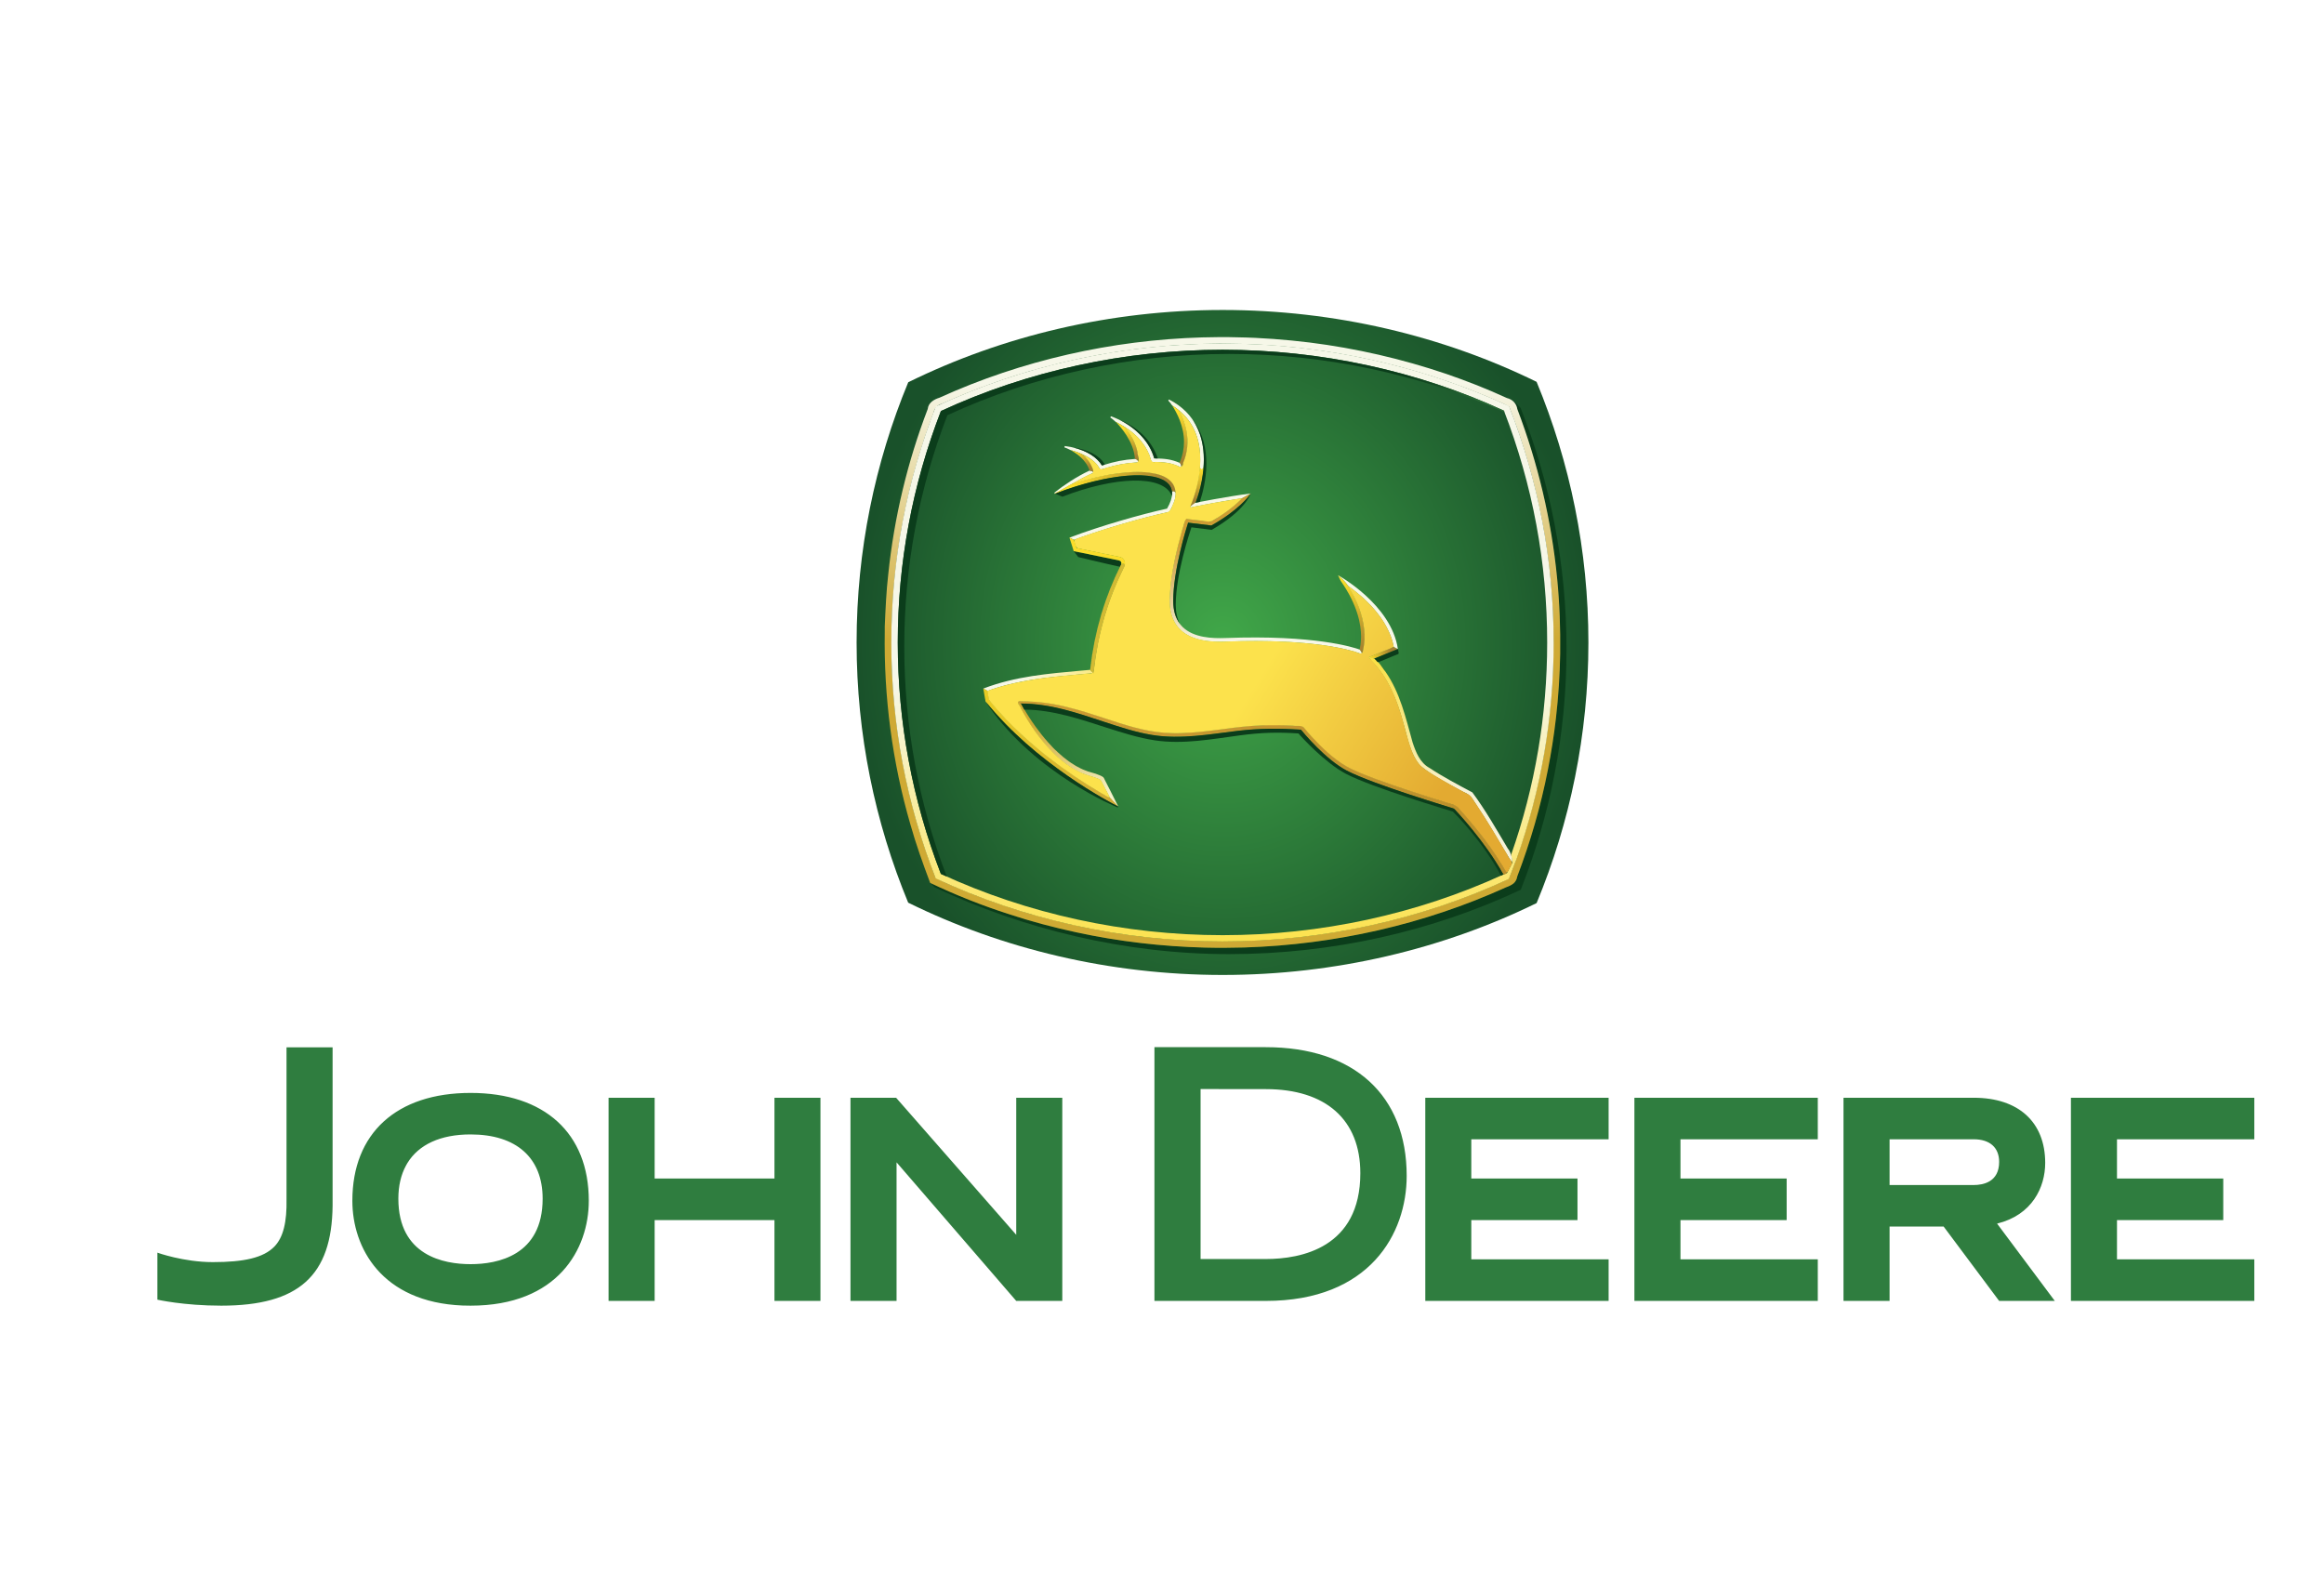 <svg width="115" height="79" viewBox="0 0 115 79" fill="none" xmlns="http://www.w3.org/2000/svg">
<path d="M76.036 18.896C71.398 16.622 66.058 15.34 60.5 15.34C54.922 15.34 49.59 16.631 44.943 18.917C43.294 22.9 42.388 27.246 42.388 31.797C42.388 36.345 43.294 40.689 44.94 44.67C49.59 46.958 54.922 48.248 60.5 48.248C66.059 48.248 71.399 46.966 76.037 44.691C77.69 40.705 78.6 36.352 78.6 31.797C78.6 27.238 77.689 22.885 76.036 18.896Z" fill="url(#paint0_radial_286_97)"/>
<path d="M75.243 20.184L74.93 19.87C76.4 23.576 77.204 27.599 77.204 31.803C77.204 36 76.403 40.016 74.939 43.716C70.606 45.757 65.646 46.903 60.5 46.903C55.336 46.903 50.384 45.751 46.041 43.696L46.253 43.913C50.595 45.967 55.65 47.217 60.813 47.217C65.96 47.217 70.919 46.072 75.253 44.031C76.716 40.33 77.517 36.314 77.517 32.118C77.517 27.914 76.713 23.89 75.243 20.184Z" fill="url(#paint1_linear_286_97)"/>
<path d="M43.781 31.003C43.819 30.135 43.856 29.266 43.956 28.402C44.247 25.607 44.903 22.863 45.908 20.239C45.938 19.93 46.219 19.764 46.487 19.682C50.565 17.829 55.019 16.828 59.493 16.697C60.063 16.683 60.632 16.674 61.201 16.692C62.406 16.71 63.61 16.805 64.807 16.95C67.108 17.239 69.374 17.76 71.57 18.505C72.587 18.855 73.59 19.247 74.567 19.698C74.837 19.759 75.045 19.971 75.083 20.246C76.104 22.93 76.773 25.749 77.052 28.608C77.176 29.852 77.22 31.104 77.204 32.354C77.185 33.418 77.117 34.483 76.994 35.54C76.897 36.394 76.761 37.244 76.597 38.088C76.245 39.89 75.733 41.661 75.079 43.376C75.039 43.685 74.788 43.819 74.522 43.912C70.465 45.753 66.035 46.748 61.585 46.889C60.932 46.908 60.278 46.911 59.625 46.895C57.487 46.84 55.352 46.592 53.262 46.139C52.136 45.897 51.022 45.602 49.929 45.24C48.595 44.813 47.292 44.295 46.029 43.693C45.67 42.742 45.327 41.786 45.052 40.808C44.151 37.712 43.73 34.48 43.781 31.258V31.003ZM44.124 31.013C44.101 31.507 44.118 32.002 44.116 32.496C44.192 35.932 44.818 39.355 45.978 42.59C46.079 42.88 46.191 43.165 46.298 43.453C46.904 43.753 47.531 44.007 48.157 44.262C49.391 44.74 50.649 45.158 51.931 45.486C54.493 46.157 57.135 46.521 59.783 46.575C60.304 46.589 60.826 46.588 61.347 46.573C65.325 46.474 69.289 45.682 72.988 44.211C73.552 43.98 74.118 43.751 74.665 43.482C74.856 42.984 75.059 42.491 75.212 41.98C75.484 41.202 75.705 40.406 75.911 39.607C76.088 38.897 76.242 38.182 76.372 37.462C76.518 36.629 76.637 35.791 76.718 34.949C76.782 34.33 76.815 33.708 76.849 33.086C76.872 32.181 76.891 31.274 76.844 30.369C76.707 27.216 76.098 24.085 75.046 21.11C74.932 20.78 74.801 20.457 74.682 20.129C74.432 19.971 74.147 19.878 73.882 19.749C70.002 18.072 65.801 17.158 61.579 17.021C61.179 17.009 60.779 17.011 60.38 17.002C59.919 17.015 59.457 17.012 58.996 17.038C56.464 17.151 53.944 17.544 51.501 18.216C49.83 18.672 48.197 19.264 46.619 19.978C46.391 20.035 46.242 20.187 46.198 20.416C44.951 23.69 44.251 27.17 44.13 30.671L44.124 30.722" fill="url(#paint2_linear_286_97)"/>
<path d="M74.779 42.292C75.961 38.932 76.56 35.406 76.56 31.797C76.56 27.85 75.839 23.99 74.42 20.323C70.146 18.351 65.333 17.309 60.5 17.309C55.665 17.309 50.846 18.358 46.56 20.341C45.145 24.002 44.426 27.856 44.426 31.797C44.426 35.734 45.144 39.587 46.558 43.247C50.844 45.231 55.665 46.279 60.5 46.279C65.322 46.279 70.124 45.241 74.394 43.276L74.572 43.205L74.83 42.701L74.779 42.292ZM46.305 20.115C50.618 18.098 55.502 16.998 60.5 16.998C65.489 16.998 70.373 18.092 74.674 20.096C76.12 23.783 76.882 27.724 76.882 31.8C76.882 35.512 76.251 39.111 75.049 42.499C74.988 42.67 74.733 43.328 74.666 43.496C70.365 45.499 65.483 46.591 60.5 46.591C55.5 46.591 50.614 45.49 46.3 43.471C44.863 39.795 44.104 35.864 44.104 31.8C44.104 27.731 44.864 23.796 46.305 20.115" fill="url(#paint3_linear_286_97)"/>
<path d="M44.746 32.003C44.746 28.062 45.464 24.208 46.88 20.548C51.165 18.565 55.984 17.515 60.819 17.515C65.543 17.515 70.247 18.512 74.448 20.398C74.438 20.373 74.429 20.348 74.42 20.323C70.146 18.352 65.333 17.309 60.5 17.309C55.665 17.309 50.846 18.358 46.56 20.341C45.145 24.002 44.426 27.856 44.426 31.797C44.426 35.734 45.144 39.587 46.558 43.247C46.654 43.292 46.753 43.336 46.85 43.38C45.454 39.741 44.746 35.915 44.746 32.003Z" fill="url(#paint4_linear_286_97)"/>
<path d="M67.714 32.525L68.024 32.592L69.173 32.122L68.967 32.012L67.714 32.525Z" fill="url(#paint5_linear_286_97)"/>
<path d="M67.704 32.521C68.14 32.506 68.318 32.96 68.563 33.249C69.284 34.283 69.565 35.536 69.899 36.734C70.06 37.222 70.265 37.749 70.743 38.007C71.422 38.454 72.142 38.833 72.857 39.213C73.512 40.096 74.056 41.058 74.619 42.002C74.751 42.118 74.904 42.699 74.78 42.632C74.235 41.763 73.743 40.861 73.167 40.011C72.96 39.707 72.807 39.324 72.428 39.204C71.703 38.803 70.944 38.433 70.295 37.91C69.77 37.325 69.659 36.511 69.439 35.783C69.135 34.652 68.684 33.513 67.839 32.677C67.807 32.618 67.753 32.576 67.704 32.532" fill="url(#paint6_linear_286_97)"/>
<path d="M66.209 28.465C66.314 28.559 66.559 28.762 66.704 28.995C67.454 29.526 68.695 30.599 68.967 32.012L69.173 32.122C68.854 29.918 66.235 28.479 66.209 28.465Z" fill="#F7F8E8"/>
<path d="M66.704 28.995C66.559 28.762 66.314 28.559 66.209 28.465C66.262 28.591 66.346 28.75 66.346 28.75C67.18 29.945 67.351 30.904 67.351 31.503C67.351 31.832 67.301 32.055 67.276 32.143C67.368 32.243 67.385 32.325 67.397 32.378L67.448 32.191C67.48 32.08 67.53 31.845 67.53 31.503C67.53 30.911 67.37 30.028 66.704 28.995" fill="url(#paint7_linear_286_97)"/>
<path d="M53.28 33.389L53.515 33.368L54.11 33.313L53.949 33.148C53.887 33.153 53.498 33.189 53.498 33.189C51.906 33.335 50.259 33.46 48.661 34.074L48.865 34.194C50.318 33.662 51.823 33.521 53.28 33.389" fill="url(#paint8_linear_286_97)"/>
<path d="M50.326 34.695C50.39 34.721 50.444 34.765 50.504 34.796C50.558 34.848 50.578 34.923 50.618 34.984C50.806 35.317 51.012 35.639 51.235 35.949C51.43 36.219 51.635 36.481 51.857 36.729C51.906 36.778 51.948 36.834 51.999 36.882C52.047 36.932 52.089 36.987 52.14 37.034C52.181 37.073 52.218 37.117 52.265 37.15C52.325 37.202 52.375 37.267 52.441 37.313C52.545 37.414 52.66 37.504 52.776 37.591C52.852 37.65 52.929 37.708 53.01 37.759C53.09 37.81 53.169 37.864 53.251 37.91C53.402 37.992 53.553 38.073 53.715 38.13C53.797 38.165 53.881 38.196 53.968 38.215C54.133 38.259 54.296 38.311 54.452 38.38C54.499 38.405 54.551 38.425 54.592 38.461C54.635 38.503 54.651 38.563 54.679 38.614C54.761 38.781 54.848 38.945 54.933 39.111C55.064 39.371 55.193 39.633 55.325 39.893C55.277 39.902 55.261 39.836 55.227 39.813C55.172 39.747 55.108 39.689 55.047 39.628C55.017 39.585 54.98 39.549 54.942 39.513C54.909 39.473 54.894 39.421 54.866 39.378C54.819 39.29 54.774 39.201 54.727 39.113C54.678 39.012 54.619 38.916 54.572 38.814C54.536 38.751 54.502 38.687 54.469 38.622C54.432 38.577 54.373 38.563 54.323 38.537C54.198 38.483 54.068 38.443 53.937 38.407C53.878 38.39 53.818 38.377 53.761 38.354C53.671 38.32 53.581 38.285 53.49 38.25C53.409 38.216 53.336 38.167 53.257 38.131C53.177 38.094 53.101 38.05 53.029 38C52.899 37.918 52.769 37.835 52.651 37.736C52.549 37.66 52.451 37.58 52.357 37.495C52.25 37.403 52.148 37.306 52.052 37.205C52.001 37.154 51.946 37.106 51.904 37.047C51.87 37.011 51.828 36.981 51.802 36.938C51.505 36.607 51.238 36.25 50.994 35.879C50.791 35.576 50.607 35.261 50.441 34.937C50.408 34.865 50.369 34.796 50.337 34.724C50.334 34.721 50.33 34.718 50.326 34.716" fill="url(#paint9_linear_286_97)"/>
<path d="M48.661 34.071C48.72 34.093 48.768 34.136 48.825 34.161C48.883 34.185 48.879 34.251 48.891 34.302C48.896 34.359 48.91 34.412 48.92 34.468C48.931 34.525 48.935 34.583 48.953 34.638C49.021 34.722 49.092 34.803 49.162 34.886C49.199 34.933 49.239 34.979 49.278 35.025C49.317 35.07 49.354 35.115 49.395 35.157C49.432 35.209 49.484 35.246 49.52 35.298C49.548 35.335 49.588 35.36 49.614 35.398C49.651 35.445 49.698 35.482 49.734 35.531C49.809 35.612 49.891 35.688 49.968 35.768C50.086 35.885 50.203 36.003 50.32 36.12C50.404 36.187 50.476 36.267 50.553 36.341C50.606 36.377 50.644 36.43 50.697 36.467C50.737 36.511 50.786 36.542 50.827 36.584C50.869 36.628 50.921 36.661 50.961 36.708C51.012 36.751 51.066 36.792 51.114 36.838C51.216 36.92 51.313 37.008 51.414 37.091C51.46 37.132 51.511 37.166 51.556 37.208C51.615 37.247 51.665 37.298 51.722 37.339C51.771 37.381 51.825 37.418 51.872 37.461C51.961 37.523 52.044 37.594 52.133 37.657C52.21 37.718 52.289 37.778 52.37 37.834C52.507 37.936 52.645 38.036 52.784 38.135C52.844 38.178 52.907 38.216 52.965 38.261C53.022 38.299 53.075 38.34 53.133 38.376C53.232 38.442 53.33 38.506 53.428 38.573C53.519 38.634 53.611 38.692 53.703 38.751C53.747 38.776 53.788 38.808 53.831 38.834C53.882 38.861 53.929 38.895 53.978 38.925C54.102 39.004 54.229 39.077 54.354 39.153C54.432 39.202 54.514 39.245 54.593 39.293C54.643 39.321 54.692 39.35 54.742 39.378C54.806 39.417 54.872 39.451 54.936 39.49C55 39.537 55.043 39.605 55.099 39.66C55.147 39.71 55.202 39.752 55.241 39.81C55.26 39.846 55.318 39.865 55.32 39.904C55.266 39.895 55.22 39.857 55.171 39.833C55.111 39.798 55.045 39.774 54.987 39.734C54.938 39.715 54.895 39.684 54.848 39.661C54.731 39.593 54.611 39.531 54.496 39.459C54.429 39.425 54.367 39.382 54.301 39.347C54.189 39.278 54.076 39.212 53.965 39.142C53.911 39.111 53.861 39.075 53.806 39.045C53.743 39 53.671 38.966 53.61 38.917C53.495 38.852 53.389 38.771 53.275 38.704C53.196 38.65 53.115 38.599 53.038 38.541C52.959 38.491 52.883 38.437 52.806 38.384C52.702 38.309 52.595 38.238 52.493 38.161C52.418 38.108 52.342 38.055 52.27 37.998C52.203 37.951 52.138 37.903 52.073 37.853C52.025 37.823 51.986 37.781 51.938 37.75C51.803 37.649 51.67 37.543 51.537 37.438C51.49 37.401 51.445 37.36 51.397 37.324C51.349 37.288 51.304 37.244 51.254 37.209C51.205 37.168 51.157 37.125 51.108 37.084C51.06 37.04 51.007 37.004 50.961 36.958C50.887 36.901 50.822 36.833 50.747 36.776C50.709 36.727 50.65 36.698 50.612 36.648C50.571 36.618 50.533 36.584 50.498 36.547C50.455 36.51 50.408 36.476 50.373 36.431C50.316 36.378 50.255 36.329 50.202 36.272C50.149 36.221 50.102 36.165 50.043 36.121C49.955 36.039 49.873 35.951 49.786 35.868C49.745 35.818 49.702 35.77 49.655 35.726C49.611 35.678 49.56 35.636 49.522 35.583C49.486 35.541 49.442 35.508 49.41 35.463C49.375 35.42 49.33 35.387 49.3 35.341C49.258 35.298 49.216 35.255 49.179 35.208C49.101 35.119 49.024 35.029 48.947 34.938C48.895 34.873 48.84 34.808 48.787 34.742C48.748 34.695 48.765 34.627 48.743 34.573C48.73 34.492 48.716 34.413 48.701 34.333C48.69 34.267 48.675 34.201 48.668 34.135L48.665 34.133L48.661 34.134" fill="url(#paint10_linear_286_97)"/>
<path d="M50.326 34.695C50.509 34.693 50.692 34.695 50.874 34.704C51.288 34.711 51.701 34.761 52.108 34.831C52.368 34.877 52.625 34.932 52.881 34.995C53.747 35.211 54.587 35.515 55.438 35.783C55.921 35.935 56.41 36.069 56.908 36.161C57.252 36.225 57.601 36.259 57.95 36.267C58.126 36.272 58.303 36.285 58.478 36.266C58.633 36.266 58.788 36.253 58.943 36.245C59.742 36.188 60.534 36.064 61.328 35.968C61.805 35.918 62.284 35.886 62.764 35.88C63.043 35.886 63.324 35.874 63.602 35.886C63.735 35.894 63.867 35.894 63.999 35.902C64.148 35.92 64.302 35.9 64.446 35.935C64.583 36.006 64.641 36.161 64.752 36.26C64.993 36.537 65.248 36.799 65.513 37.052C65.836 37.35 66.173 37.641 66.553 37.867C66.83 38.033 67.128 38.158 67.424 38.283C67.708 38.399 67.997 38.505 68.284 38.615C68.723 38.772 69.164 38.927 69.608 39.072C70.376 39.332 71.152 39.569 71.926 39.813C72.099 39.837 72.179 40.012 72.299 40.117C72.897 40.78 73.457 41.477 73.959 42.216C74.152 42.497 74.329 42.789 74.503 43.081C74.622 43.172 74.524 43.29 74.4 43.266C74.293 43.172 74.257 43.016 74.167 42.903C73.851 42.382 73.497 41.884 73.123 41.402C72.793 40.978 72.446 40.567 72.085 40.169C71.997 40.037 71.851 39.974 71.701 39.945C71.32 39.826 70.937 39.712 70.559 39.584C70.163 39.465 69.771 39.33 69.378 39.202C68.831 39.014 68.282 38.826 67.742 38.617C67.465 38.509 67.188 38.397 66.917 38.274C66.375 38.036 65.901 37.672 65.468 37.274C65.355 37.178 65.258 37.065 65.147 36.968C64.988 36.798 64.822 36.635 64.669 36.459C64.569 36.362 64.497 36.239 64.395 36.145C64.268 36.068 64.114 36.122 63.973 36.095C63.771 36.085 63.568 36.074 63.365 36.078C62.946 36.048 62.526 36.084 62.108 36.096C61.673 36.13 61.239 36.168 60.808 36.227C60.259 36.299 59.71 36.374 59.159 36.419C58.918 36.437 58.677 36.455 58.434 36.457C58.103 36.478 57.772 36.449 57.441 36.431C57.205 36.395 56.966 36.376 56.732 36.321C56.39 36.259 56.055 36.164 55.72 36.071C54.807 35.8 53.914 35.467 52.997 35.209C52.417 35.049 51.828 34.916 51.227 34.86C51.101 34.842 50.971 34.838 50.844 34.831C50.722 34.824 50.593 34.84 50.478 34.799C50.425 34.772 50.381 34.73 50.326 34.706" fill="url(#paint11_linear_286_97)"/>
<path d="M53.104 23.918C53.108 23.916 53.114 23.913 53.12 23.91C53.408 23.741 53.71 23.58 53.989 23.451L54.13 23.387C54.079 23.333 54.035 23.303 53.914 23.288C53.287 23.577 52.612 24.029 52.168 24.385L52.205 24.431C52.415 24.307 52.94 24.008 53.104 23.918Z" fill="#F7F8E8"/>
<path d="M52.199 24.418C52.403 24.311 52.598 24.193 52.801 24.081C53.003 23.941 53.238 23.877 53.472 23.81C53.745 23.732 54.019 23.662 54.297 23.599C54.843 23.476 55.399 23.387 55.958 23.356C56.391 23.332 56.83 23.344 57.253 23.449C57.514 23.516 57.776 23.624 57.961 23.827C58.092 23.972 58.2 24.195 58.166 24.382C58.081 24.291 57.933 24.374 57.96 24.188C57.856 23.893 57.552 23.734 57.27 23.643C56.91 23.546 56.536 23.517 56.165 23.524C55.945 23.537 55.725 23.547 55.503 23.575C54.99 23.633 54.482 23.736 53.982 23.863C53.624 23.959 53.266 24.058 52.917 24.181C52.673 24.254 52.437 24.356 52.199 24.439" fill="url(#paint12_linear_286_97)"/>
<path d="M53.588 22.497C53.942 22.655 54.219 22.87 54.375 23.128L54.447 23.248L54.581 23.208C55.288 22.992 55.613 22.937 56.174 22.892L56.349 22.879C56.329 22.825 56.261 22.706 56.16 22.712C55.581 22.759 55.242 22.817 54.528 23.035C54.227 22.535 53.544 22.176 52.687 22.072L52.672 22.14C52.736 22.162 52.85 22.206 52.968 22.27C53.208 22.339 53.311 22.362 53.588 22.497Z" fill="#F7F8E8"/>
<path d="M54.02 23.43H54.031V23.42H54.051V23.41H54.072V23.399H54.093V23.389H54.124V23.378H54.135V23.399H54.103V23.41H54.083V23.42H54.062V23.43H54.041V23.441H54.02" fill="url(#paint13_linear_286_97)"/>
<path d="M53.587 22.497C53.311 22.362 53.208 22.339 52.967 22.27C53.212 22.398 53.756 22.747 53.914 23.288C54.035 23.303 54.079 23.332 54.13 23.387L54.086 23.237C53.996 22.93 53.801 22.685 53.587 22.496" fill="url(#paint14_linear_286_97)"/>
<path d="M55.668 21.138C56.306 21.54 56.765 22.102 56.944 22.733L56.98 22.861L57.112 22.864C57.652 22.877 57.894 22.898 58.301 23.069L58.464 23.136C58.452 23.011 58.428 22.929 58.37 22.902C57.924 22.717 57.649 22.698 57.116 22.684C56.857 21.77 56.059 20.992 54.973 20.6L54.942 20.66C55.01 20.708 55.088 20.763 55.201 20.871C55.354 20.951 55.562 21.067 55.668 21.138Z" fill="#F7F8E8"/>
<path d="M56.16 22.712C56.261 22.706 56.329 22.824 56.349 22.879L56.339 22.703C56.303 22.057 55.982 21.518 55.668 21.138C55.562 21.067 55.354 20.951 55.201 20.871C55.43 21.086 56.114 21.865 56.16 22.712Z" fill="url(#paint15_linear_286_97)"/>
<path d="M59.391 22.741C59.391 22.886 59.384 23.027 59.372 23.165C59.437 23.253 59.533 23.273 59.557 23.107C59.566 22.988 59.571 22.865 59.571 22.741C59.571 21.67 59.211 20.468 57.846 19.769L57.809 19.821C57.877 19.887 57.953 19.991 58.001 20.062C58.142 20.155 58.255 20.237 58.336 20.306C59.033 20.874 59.391 21.687 59.391 22.741Z" fill="#F7F8E8"/>
<path d="M58.335 20.306C58.266 20.246 58.128 20.147 58.001 20.062C58.23 20.415 58.589 21.09 58.589 21.867C58.589 22.192 58.526 22.541 58.37 22.902C58.428 22.929 58.452 23.011 58.464 23.136L58.534 22.974C58.69 22.614 58.768 22.242 58.768 21.867C58.768 21.234 58.55 20.689 58.335 20.306Z" fill="url(#paint16_linear_286_97)"/>
<path d="M58.875 25.12C58.875 25.121 58.876 25.121 58.875 25.122L59.194 25.057C59.207 25.055 60.389 24.817 61.455 24.661C61.65 24.562 61.9 24.419 61.9 24.419C60.727 24.565 59.158 24.881 59.158 24.881C59.052 24.899 58.929 25.01 58.875 25.12Z" fill="#F7F8E8"/>
<path d="M58.869 25.105C59.123 24.514 59.291 23.885 59.356 23.245C59.329 23.194 59.379 23.113 59.419 23.189C59.464 23.28 59.526 23.165 59.556 23.136C59.559 23.247 59.536 23.357 59.524 23.468C59.46 23.933 59.348 24.392 59.183 24.833C59.094 24.948 58.932 24.988 58.869 25.126" fill="url(#paint17_linear_286_97)"/>
<path d="M58.159 24.221C58.158 24.218 58.158 24.215 58.157 24.212L58.157 24.213C58.157 24.215 58.158 24.218 58.159 24.221ZM58.177 24.386C58.13 24.32 58.04 24.296 57.996 24.336C57.999 24.361 58 24.387 58 24.414C58 24.63 57.916 24.883 57.75 25.17C56.452 25.456 54.515 26.006 52.92 26.605L53.143 26.715C54.757 26.121 56.622 25.602 57.788 25.346L57.865 25.329L57.905 25.261C58.087 24.945 58.179 24.661 58.179 24.414C58.179 24.404 58.178 24.395 58.177 24.386" fill="#F7F8E8"/>
<path d="M67.276 32.143C66.976 32.034 65.044 31.409 60.647 31.574C60.001 31.598 59.078 31.568 58.524 31.031C58.213 30.73 58.056 30.296 58.056 29.74V29.733C58.059 28.211 58.7 26.153 58.792 25.866L59.941 26.006C61.306 25.246 61.826 24.518 61.9 24.419C61.9 24.419 61.65 24.562 61.455 24.661C61.162 24.963 60.673 25.385 59.903 25.819C59.795 25.806 58.667 25.669 58.667 25.669L58.622 25.811C58.498 26.198 57.88 28.207 57.876 29.74C57.876 30.346 58.052 30.824 58.4 31.16C59.003 31.745 59.975 31.779 60.654 31.753C64.984 31.591 66.88 32.19 67.215 32.312L67.397 32.378C67.385 32.325 67.368 32.243 67.276 32.143Z" fill="url(#paint18_linear_286_97)"/>
<path d="M48.859 34.185C49.192 34.075 49.525 33.964 49.867 33.883C51.102 33.568 52.377 33.465 53.644 33.352C53.794 33.292 54.108 33.417 54.121 33.177C54.171 32.735 54.238 32.295 54.321 31.857C54.443 31.253 54.595 30.655 54.788 30.069C54.887 29.763 54.997 29.462 55.118 29.164C55.273 28.764 55.467 28.38 55.644 27.99C55.716 27.797 55.578 27.575 55.372 27.556C54.694 27.413 54.013 27.283 53.335 27.137C53.215 27.079 53.154 26.855 53.164 26.713C53.322 26.626 53.516 26.579 53.69 26.513C54.238 26.319 54.792 26.146 55.35 25.981C56.16 25.738 56.978 25.521 57.803 25.337C57.978 25.232 58.005 25.006 58.093 24.837C58.216 24.513 58.207 24.111 57.958 23.846C57.681 23.541 57.254 23.442 56.86 23.39C56.34 23.325 55.813 23.363 55.295 23.429C54.556 23.528 53.832 23.712 53.12 23.928C53.006 23.944 53.298 23.806 53.362 23.765C53.555 23.658 53.751 23.553 53.95 23.461C54.202 23.439 54.073 23.2 54.008 23.06C53.923 22.851 53.741 22.659 53.588 22.498C53.742 22.56 53.923 22.673 54.05 22.766C54.184 22.875 54.315 22.991 54.386 23.151C54.496 23.317 54.698 23.132 54.847 23.122C55.299 22.989 55.768 22.905 56.24 22.887C56.465 22.832 56.272 22.535 56.287 22.377C56.206 21.967 56.002 21.59 55.753 21.259C55.7 21.205 55.653 21.097 55.758 21.194C56.243 21.509 56.646 21.959 56.87 22.495C56.937 22.645 56.928 22.928 57.174 22.858C57.541 22.867 57.914 22.896 58.256 23.041C58.396 23.156 58.545 23.1 58.546 22.909C58.76 22.412 58.816 21.847 58.705 21.316C58.644 21.016 58.544 20.72 58.403 20.449C58.336 20.373 58.334 20.251 58.426 20.38C58.948 20.826 59.266 21.482 59.353 22.158C59.388 22.375 59.395 22.596 59.393 22.816C59.387 23.5 59.234 24.178 58.999 24.819C58.97 24.913 58.804 25.183 59.009 25.089C59.776 24.93 60.549 24.798 61.322 24.673C61.406 24.662 61.509 24.655 61.394 24.73C60.969 25.153 60.473 25.499 59.953 25.796C59.734 25.851 59.515 25.754 59.294 25.75C59.096 25.726 58.897 25.706 58.7 25.676C58.583 25.833 58.575 26.04 58.504 26.218C58.212 27.252 57.961 28.307 57.894 29.382C57.851 29.899 57.897 30.456 58.192 30.898C58.356 31.141 58.587 31.336 58.851 31.466C59.47 31.768 60.178 31.769 60.853 31.742C61.294 31.732 61.734 31.716 62.176 31.72C62.71 31.722 63.245 31.739 63.778 31.764C64.843 31.834 65.914 31.939 66.947 32.22C67.129 32.237 67.422 32.497 67.447 32.182C67.609 31.488 67.496 30.759 67.254 30.097C67.118 29.727 66.93 29.377 66.724 29.042C66.722 28.952 66.895 29.147 66.953 29.168C67.238 29.396 67.521 29.629 67.769 29.898C68.001 30.128 68.204 30.388 68.393 30.654C68.662 31.067 68.879 31.52 68.969 32.007C68.744 32.127 68.498 32.202 68.265 32.306C68.084 32.376 67.905 32.452 67.727 32.53C68.079 32.884 68.398 33.275 68.643 33.713C69.114 34.526 69.365 35.439 69.602 36.342C69.744 36.828 69.873 37.336 70.177 37.75C70.363 37.996 70.634 38.151 70.888 38.316C71.468 38.667 72.059 38.999 72.66 39.311C72.849 39.412 72.913 39.64 73.048 39.795C73.592 40.617 74.097 41.465 74.596 42.315C74.639 42.483 74.9 42.623 74.787 42.803C74.701 42.918 74.671 43.115 74.557 43.185C74.441 43.032 74.36 42.851 74.249 42.691C73.653 41.732 72.941 40.849 72.186 40.011C72.031 39.801 71.757 39.785 71.531 39.703C70.374 39.344 69.221 38.973 68.084 38.554C67.581 38.359 67.07 38.177 66.599 37.91C65.962 37.535 65.427 37.013 64.925 36.476C64.782 36.319 64.64 36.162 64.51 35.994C64.364 35.88 64.154 35.946 63.98 35.912C63.484 35.888 62.986 35.887 62.489 35.895C61.839 35.917 61.194 35.99 60.55 36.079C59.849 36.17 59.146 36.264 58.438 36.28C58.167 36.297 57.896 36.274 57.624 36.264C56.59 36.188 55.599 35.855 54.621 35.531C54.038 35.343 53.457 35.149 52.861 35.004C52.337 34.871 51.803 34.778 51.265 34.734C50.995 34.712 50.723 34.709 50.452 34.703C50.248 34.714 50.5 34.951 50.523 35.063C50.936 35.828 51.436 36.553 52.045 37.176C52.464 37.61 52.952 37.988 53.504 38.238C53.776 38.37 54.077 38.414 54.353 38.535C54.527 38.59 54.553 38.79 54.645 38.922C54.728 39.11 54.847 39.282 54.924 39.471C54.81 39.465 54.659 39.33 54.531 39.274C53.61 38.738 52.726 38.14 51.885 37.486C51.721 37.363 51.564 37.229 51.403 37.101C51.103 36.849 50.806 36.593 50.52 36.325C50.264 36.088 50.018 35.841 49.773 35.592C49.491 35.29 49.211 34.984 48.956 34.658C48.885 34.525 48.912 34.365 48.859 34.227" fill="url(#paint19_linear_286_97)"/>
<path d="M48.776 34.718L48.9 34.913C51.253 38.31 55.274 39.945 55.313 39.963L55.325 39.906C54.911 39.698 51.241 37.787 48.776 34.718Z" fill="url(#paint20_linear_286_97)"/>
<path d="M68.016 32.584C68.11 32.556 68.197 32.509 68.29 32.476C68.43 32.417 68.572 32.362 68.712 32.303C68.86 32.242 69.009 32.182 69.157 32.121C69.21 32.129 69.177 32.211 69.199 32.248C69.222 32.301 69.221 32.379 69.147 32.383C69.065 32.413 68.986 32.453 68.904 32.481C68.808 32.526 68.707 32.561 68.611 32.604C68.508 32.642 68.41 32.689 68.308 32.727C68.254 32.76 68.172 32.796 68.132 32.724C68.099 32.675 68.053 32.639 68.016 32.594" fill="url(#paint21_linear_286_97)"/>
<path d="M59.941 26.006L58.792 25.866C58.7 26.153 58.059 28.211 58.056 29.733V29.74C58.056 30.207 58.168 30.587 58.389 30.876C58.252 30.618 58.18 30.303 58.18 29.935V29.927C58.183 28.406 58.862 26.384 58.955 26.096L59.956 26.222C61.629 25.264 61.866 24.464 61.9 24.419C61.826 24.518 61.306 25.246 59.941 26.006Z" fill="url(#paint22_linear_286_97)"/>
<path d="M55.343 27.727C54.736 27.601 53.132 27.275 53.132 27.275L53.357 27.568C53.357 27.568 54.766 27.909 55.428 28.05C55.438 28.029 55.448 28.008 55.458 27.987C55.494 27.916 55.496 27.863 55.482 27.826C55.452 27.742 55.343 27.727 55.343 27.727Z" fill="url(#paint23_linear_286_97)"/>
<path d="M54.528 23.035C54.577 23.02 54.624 23.006 54.669 22.993C54.438 22.54 53.771 22.225 53.117 22.149C53.77 22.305 54.28 22.622 54.528 23.035" fill="url(#paint24_linear_286_97)"/>
<path d="M57.116 22.684C57.179 22.686 57.237 22.687 57.293 22.689C57.026 21.89 56.386 21.164 55.4 20.781C56.267 21.207 56.893 21.895 57.116 22.684Z" fill="url(#paint25_linear_286_97)"/>
<path d="M59.571 22.741C59.571 23.39 59.428 24.187 59.159 24.88C59.212 24.87 59.283 24.856 59.369 24.839C59.5 24.445 59.696 23.727 59.696 22.936C59.696 22.225 59.536 21.442 59.031 20.792C59.438 21.396 59.571 22.092 59.571 22.741Z" fill="url(#paint26_linear_286_97)"/>
<path d="M54.736 36.004C55.559 36.267 56.335 36.514 57.138 36.637C58.55 36.852 60.019 36.568 61.344 36.393C62.419 36.25 63.214 36.228 64.255 36.297C64.378 36.449 65.563 37.751 66.606 38.296C67.914 38.98 71.704 40.1 71.894 40.164C71.971 40.239 73.37 41.626 74.271 43.333C74.312 43.314 74.353 43.295 74.393 43.276C73.483 41.63 72.022 40.087 71.948 40.015C71.759 39.95 67.947 38.815 66.638 38.131C65.595 37.585 64.501 36.261 64.377 36.109C63.336 36.04 62.294 36.037 61.217 36.169C59.892 36.331 58.419 36.6 57.009 36.37C56.208 36.239 55.434 35.984 54.615 35.713C53.371 35.302 51.983 34.812 50.519 34.815C50.548 34.875 50.605 34.979 50.685 35.117C52.115 35.122 53.517 35.615 54.736 36.004Z" fill="url(#paint27_linear_286_97)"/>
<path d="M57.99 24.54C57.995 24.506 58.005 24.426 57.996 24.336C57.984 24.201 57.93 24.072 57.842 23.969C57.216 23.229 54.825 23.415 52.205 24.43L52.573 24.58C55.144 23.583 57.558 23.466 57.99 24.54" fill="url(#paint28_linear_286_97)"/>
<path d="M55.482 27.826C55.495 27.86 55.495 27.906 55.468 27.967C55.489 27.93 55.529 27.906 55.574 27.906C55.608 27.906 55.639 27.92 55.662 27.943C55.666 27.924 55.668 27.906 55.669 27.889C55.669 27.883 55.669 27.878 55.669 27.872C55.669 27.812 55.653 27.763 55.634 27.727C55.569 27.603 55.475 27.572 55.368 27.549C55.368 27.549 53.458 27.158 53.271 27.12C53.238 27.017 53.191 26.865 53.143 26.715L52.92 26.605L53.132 27.275C53.132 27.275 54.736 27.601 55.343 27.727C55.343 27.727 55.452 27.741 55.482 27.826Z" fill="url(#paint29_linear_286_97)"/>
<path d="M53.947 33.073H53.958V33H53.968V32.917H53.978V32.844H53.989V32.761H53.999V32.688H54.01V32.605H54.02V32.532H54.03V32.449H54.041V32.386H54.051V32.334H54.062V32.272H54.072V32.209H54.083V32.157H54.093V32.095H54.103V32.043H54.114V31.981H54.124V31.918H54.135V31.866H54.145V31.804H54.155V31.752H54.166V31.7H54.176V31.648H54.187V31.606H54.197V31.565H54.207V31.513H54.218V31.471H54.228V31.419H54.239V31.377H54.249V31.325H54.259V31.284H54.27V31.242H54.28V31.19H54.291V31.148H54.301V31.096H54.311V31.055H54.322V31.013H54.332V30.982H54.343V30.941H54.353V30.899H54.363V30.868H54.374V30.826H54.384V30.785H54.395V30.753H54.405V30.712H54.416V30.67H54.426V30.639H54.436V30.597H54.447V30.556H54.457V30.524H54.468V30.483H54.478V30.441H54.488V30.41H54.499V30.368H54.509V30.337H54.52V30.306H54.53V30.275H54.54V30.244H54.551V30.212H54.561V30.181H54.572V30.15H54.582V30.119H54.592V30.077H54.603V30.046H54.613V30.015H54.624V29.984H54.634V29.952H54.644V29.921H54.655V29.89H54.665V29.859H54.676V29.828H54.686V29.796H54.696V29.765H54.707V29.734H54.717V29.703H54.728V29.672H54.738V29.651H54.748V29.619H54.759V29.588H54.769V29.567H54.78V29.536H54.79V29.505H54.8V29.484H54.811V29.453H54.821V29.422H54.832V29.401H54.842V29.37H54.852V29.339H54.863V29.318H54.873V29.287H54.884V29.256H54.894V29.224H54.905V29.203H54.915V29.172H54.925V29.151H54.936V29.12H54.946V29.099H54.957V29.068H54.967V29.047H54.977V29.027H54.988V28.995H54.998V28.975H55.009V28.954H55.019V28.923H55.029V28.902H55.04V28.881H55.05V28.85H55.061V28.829H55.071V28.798H55.081V28.777H55.092V28.756H55.102V28.725H55.113V28.704H55.123V28.683H55.133V28.652H55.144V28.631H55.154V28.6H55.165V28.579H55.175V28.558H55.185V28.538H55.196V28.517H55.206V28.496H55.217V28.465H55.227V28.444H55.238V28.423H55.248V28.402H55.258V28.382H55.269V28.361H55.279V28.34H55.29V28.319H55.3V28.299H55.31V28.267H55.321V28.247H55.331V28.226H55.342V28.205H55.352V28.184H55.362V28.163H55.373V28.142H55.383V28.122H55.394V28.101H55.404V28.07H55.414V28.049H55.425V28.028H55.435V28.007H55.446V27.986H55.456V27.966H55.466V27.955H55.477V27.934H55.487V27.924H55.508V27.914H55.529V27.903H55.612V27.914H55.643V27.924H55.654V27.934H55.664V27.976H55.654V28.018H55.643V28.038H55.633V28.07H55.623V28.09H55.612V28.111H55.602V28.132H55.591V28.153H55.581V28.174H55.571V28.195H55.56V28.215H55.55V28.236H55.539V28.267H55.529V28.288H55.519V28.309H55.508V28.33H55.498V28.351H55.487V28.371H55.477V28.392H55.466V28.413H55.456V28.434H55.446V28.465H55.435V28.486H55.425V28.507H55.414V28.527H55.404V28.548H55.394V28.569H55.383V28.59H55.373V28.611H55.362V28.631H55.352V28.663H55.342V28.683H55.331V28.704H55.321V28.725H55.31V28.756H55.3V28.777H55.29V28.808H55.279V28.829H55.269V28.85H55.258V28.881H55.248V28.902H55.238V28.923H55.227V28.954H55.217V28.975H55.206V29.006H55.196V29.027H55.185V29.047H55.175V29.079H55.165V29.099H55.154V29.12H55.144V29.151H55.133V29.172H55.123V29.204H55.113V29.224H55.102V29.245H55.092V29.276H55.081V29.297H55.071V29.328H55.061V29.36H55.05V29.38H55.04V29.412H55.029V29.443H55.019V29.474H55.009V29.495H54.998V29.526H54.988V29.557H54.977V29.578H54.967V29.609H54.957V29.64H54.946V29.672H54.936V29.692H54.925V29.724H54.915V29.755H54.905V29.776H54.894V29.807H54.884V29.838H54.873V29.869H54.863V29.89H54.852V29.921H54.842V29.963H54.832V29.994H54.821V30.025H54.811V30.056H54.8V30.088H54.79V30.119H54.78V30.15H54.769V30.192H54.759V30.223H54.748V30.254H54.738V30.285H54.728V30.317H54.717V30.348H54.707V30.389H54.696V30.421H54.686V30.452H54.676V30.483H54.665V30.514H54.655V30.556H54.644V30.587H54.634V30.629H54.624V30.67H54.613V30.712H54.603V30.743H54.592V30.785H54.582V30.826H54.572V30.857H54.561V30.899H54.551V30.941H54.54V30.982H54.53V31.013H54.519V31.055H54.509V31.097H54.499V31.138H54.488V31.169H54.478V31.221H54.467V31.263H54.457V31.315H54.447V31.357H54.436V31.409H54.426V31.45H54.415V31.502H54.405V31.544H54.395V31.596H54.384V31.648H54.374V31.69H54.363V31.742H54.353V31.783H54.343V31.835H54.332V31.898H54.322V31.95H54.311V32.012H54.301V32.074H54.291V32.126H54.28V32.189H54.27V32.251H54.259V32.303H54.249V32.366H54.239V32.428H54.228V32.48H54.218V32.563H54.207V32.636H54.197V32.719H54.186V32.792H54.176V32.875H54.166V32.948H54.155V33.031H54.145V33.104H54.134V33.187H54.124V33.281H54.114V33.323H54.103V33.312H54.093V33.302H54.082V33.291H54.072V33.281H54.062V33.271H54.051V33.26H54.041V33.25H54.03V33.239H54.02V33.229H54.01V33.219H53.999V33.208H53.989V33.198H53.978V33.187H53.968V33.177H53.958V33.167H53.947" fill="url(#paint30_linear_286_97)"/>
<path d="M91.223 54.325V64.379H93.503V60.698H96.178L98.925 64.379H101.679L98.823 60.553C100.555 60.13 101.204 58.757 101.204 57.55C101.204 55.529 99.883 54.325 97.667 54.325H91.223ZM93.503 56.38H97.667C98.466 56.38 98.925 56.791 98.925 57.499C98.925 58.494 98.136 58.644 97.667 58.644H93.503L93.503 56.38ZM23.286 54.086C19.625 54.086 17.436 56.079 17.436 59.423C17.436 61.742 18.878 64.441 22.891 64.607C23.02 64.612 23.151 64.614 23.286 64.614C27.602 64.614 29.136 61.817 29.136 59.423C29.136 56.079 26.946 54.086 23.286 54.086ZM23.286 56.14C25.555 56.14 26.852 57.298 26.852 59.318C26.852 62.138 24.62 62.56 23.286 62.56C21.952 62.56 19.712 62.138 19.712 59.318C19.712 58.687 19.841 58.141 20.086 57.687C20.11 57.642 20.135 57.597 20.162 57.553C20.724 56.64 21.796 56.14 23.286 56.14ZM102.477 54.325H111.552V56.38H104.756V58.321H110.015V60.379H104.756V62.321H111.552V64.379H102.477L102.477 54.325ZM80.876 54.325H89.951V56.38H83.156V58.321H88.411V60.379H83.156V62.321H89.951V64.379H80.876L80.876 54.325ZM70.528 54.325H79.6V56.38H72.805V58.321H78.06V60.379H72.805V62.321H79.6V64.379H70.529L70.528 54.325ZM42.085 54.325H44.343L50.287 61.107V54.325H52.566V64.379H50.287L44.365 57.521V64.379H42.085V54.325ZM30.114 54.325H32.394V58.321H38.323V54.325H40.599V64.379H38.323V60.379H32.394V64.379H30.114V54.325ZM57.126 51.822V64.379H62.635C67.784 64.379 69.608 61.045 69.608 58.191C69.608 54.206 67 51.822 62.635 51.822L57.126 51.822ZM59.409 53.894L62.635 53.898C65.61 53.898 67.314 55.412 67.314 58.057C67.314 61.753 64.383 62.306 62.635 62.306H59.409V53.894ZM14.178 51.829H16.458V59.662C16.425 63.134 14.778 64.614 10.949 64.614C9.088 64.614 7.788 64.317 7.788 64.317V61.991C7.788 61.991 9.081 62.459 10.532 62.459C12.072 62.459 13.039 62.244 13.576 61.691C14.02 61.235 14.2 60.47 14.178 59.343V51.829Z" fill="#2F7D3F"/>
<defs>
<radialGradient id="paint0_radial_286_97" cx="0" cy="0" r="1" gradientUnits="userSpaceOnUse" gradientTransform="translate(60.502 31.803) rotate(180) scale(18.132 20.597)">
<stop stop-color="#41A849"/>
<stop offset="1" stop-color="#19512A"/>
</radialGradient>
<linearGradient id="paint1_linear_286_97" x1="28.449" y1="17.44" x2="28.449" y2="13.469" gradientUnits="userSpaceOnUse">
<stop stop-color="#0B3D1B"/>
<stop offset="1" stop-color="#2B6B36"/>
</linearGradient>
<linearGradient id="paint2_linear_286_97" x1="59.68" y1="31.627" x2="59.654" y2="18.974" gradientUnits="userSpaceOnUse">
<stop stop-color="#CFAA34"/>
<stop offset="1" stop-color="#F6F7E8"/>
</linearGradient>
<linearGradient id="paint3_linear_286_97" x1="54.745" y1="33.802" x2="54.992" y2="46.909" gradientUnits="userSpaceOnUse">
<stop stop-color="#F6F7E8"/>
<stop offset="1" stop-color="#FCE24C"/>
</linearGradient>
<linearGradient id="paint4_linear_286_97" x1="61.76" y1="30.109" x2="64.69" y2="32.129" gradientUnits="userSpaceOnUse">
<stop stop-color="#0B3D1B"/>
<stop offset="1" stop-color="#2B6B36"/>
</linearGradient>
<linearGradient id="paint5_linear_286_97" x1="67.756" y1="32.529" x2="68.85" y2="32.386" gradientUnits="userSpaceOnUse">
<stop stop-color="#FBDD2A"/>
<stop offset="1" stop-color="#A37F30"/>
</linearGradient>
<linearGradient id="paint6_linear_286_97" x1="67.27" y1="31.491" x2="72.347" y2="39.059" gradientUnits="userSpaceOnUse">
<stop stop-color="#FBDD2A"/>
<stop offset="1" stop-color="#F6F2D8"/>
</linearGradient>
<linearGradient id="paint7_linear_286_97" x1="66.327" y1="28.732" x2="67.402" y2="32.221" gradientUnits="userSpaceOnUse">
<stop stop-color="#FBDD2A"/>
<stop offset="1" stop-color="#A37F30"/>
</linearGradient>
<linearGradient id="paint8_linear_286_97" x1="50.535" y1="33.671" x2="55.999" y2="32.935" gradientUnits="userSpaceOnUse">
<stop stop-color="#F6F7E8"/>
<stop offset="1" stop-color="#FCE24C"/>
</linearGradient>
<linearGradient id="paint9_linear_286_97" x1="51.175" y1="35.75" x2="55.071" y2="39.334" gradientUnits="userSpaceOnUse">
<stop stop-color="#CFAA34"/>
<stop offset="1" stop-color="#F5F2CA"/>
</linearGradient>
<linearGradient id="paint10_linear_286_97" x1="48.962" y1="34.79" x2="54.804" y2="39.492" gradientUnits="userSpaceOnUse">
<stop stop-color="#E8CB24"/>
<stop offset="1" stop-color="#CFAA34"/>
</linearGradient>
<linearGradient id="paint11_linear_286_97" x1="74.556" y1="41.061" x2="51.158" y2="34.73" gradientUnits="userSpaceOnUse">
<stop stop-color="#BA8F2B"/>
<stop offset="1" stop-color="#CD9C33"/>
</linearGradient>
<linearGradient id="paint12_linear_286_97" x1="53.055" y1="24.439" x2="57.898" y2="24.39" gradientUnits="userSpaceOnUse">
<stop stop-color="#FBDD2A"/>
<stop offset="1" stop-color="#A37F30"/>
</linearGradient>
<linearGradient id="paint13_linear_286_97" x1="29.487" y1="14.613" x2="29.332" y2="14.613" gradientUnits="userSpaceOnUse">
<stop stop-color="#FBDD2A"/>
<stop offset="1" stop-color="#A37F30"/>
</linearGradient>
<linearGradient id="paint14_linear_286_97" x1="53.074" y1="22.454" x2="53.894" y2="23.221" gradientUnits="userSpaceOnUse">
<stop stop-color="#FBDD2A"/>
<stop offset="1" stop-color="#A37F30"/>
</linearGradient>
<linearGradient id="paint15_linear_286_97" x1="55.472" y1="21.266" x2="56.129" y2="22.652" gradientUnits="userSpaceOnUse">
<stop stop-color="#FBDD2A"/>
<stop offset="1" stop-color="#A37F30"/>
</linearGradient>
<linearGradient id="paint16_linear_286_97" x1="58.037" y1="20.407" x2="58.243" y2="22.836" gradientUnits="userSpaceOnUse">
<stop stop-color="#FBDD2A"/>
<stop offset="1" stop-color="#A37F30"/>
</linearGradient>
<linearGradient id="paint17_linear_286_97" x1="59.68" y1="23.29" x2="59.35" y2="24.807" gradientUnits="userSpaceOnUse">
<stop stop-color="#FBDD2A"/>
<stop offset="1" stop-color="#A37F30"/>
</linearGradient>
<linearGradient id="paint18_linear_286_97" x1="60.582" y1="31.773" x2="60.058" y2="26.769" gradientUnits="userSpaceOnUse">
<stop stop-color="#F6F7E8"/>
<stop offset="1" stop-color="#CD9C33"/>
</linearGradient>
<linearGradient id="paint19_linear_286_97" x1="71.406" y1="39.163" x2="62.286" y2="33.52" gradientUnits="userSpaceOnUse">
<stop stop-color="#E3AA31"/>
<stop offset="1" stop-color="#FCE24C"/>
</linearGradient>
<linearGradient id="paint20_linear_286_97" x1="29.617" y1="14.32" x2="29.617" y2="11.465" gradientUnits="userSpaceOnUse">
<stop stop-color="#0B3D1B"/>
<stop offset="1" stop-color="#2B6B36"/>
</linearGradient>
<linearGradient id="paint21_linear_286_97" x1="27.628" y1="14.319" x2="27.628" y2="11.465" gradientUnits="userSpaceOnUse">
<stop stop-color="#0B3D1B"/>
<stop offset="1" stop-color="#2B6B36"/>
</linearGradient>
<linearGradient id="paint22_linear_286_97" x1="28.665" y1="14.319" x2="28.665" y2="11.466" gradientUnits="userSpaceOnUse">
<stop stop-color="#0B3D1B"/>
<stop offset="1" stop-color="#2B6B36"/>
</linearGradient>
<linearGradient id="paint23_linear_286_97" x1="29.345" y1="14.32" x2="29.345" y2="11.466" gradientUnits="userSpaceOnUse">
<stop stop-color="#0B3D1B"/>
<stop offset="1" stop-color="#2B6B36"/>
</linearGradient>
<linearGradient id="paint24_linear_286_97" x1="29.395" y1="14.319" x2="29.395" y2="11.464" gradientUnits="userSpaceOnUse">
<stop stop-color="#0B3D1B"/>
<stop offset="1" stop-color="#2B6B36"/>
</linearGradient>
<linearGradient id="paint25_linear_286_97" x1="29.101" y1="14.319" x2="29.101" y2="11.466" gradientUnits="userSpaceOnUse">
<stop stop-color="#0B3D1B"/>
<stop offset="1" stop-color="#2B6B36"/>
</linearGradient>
<linearGradient id="paint26_linear_286_97" x1="28.739" y1="14.32" x2="28.739" y2="11.466" gradientUnits="userSpaceOnUse">
<stop stop-color="#0B3D1B"/>
<stop offset="1" stop-color="#2B6B36"/>
</linearGradient>
<linearGradient id="paint27_linear_286_97" x1="28.368" y1="14.319" x2="28.368" y2="11.465" gradientUnits="userSpaceOnUse">
<stop stop-color="#0B3D1B"/>
<stop offset="1" stop-color="#2B6B36"/>
</linearGradient>
<linearGradient id="paint28_linear_286_97" x1="29.25" y1="14.31" x2="29.25" y2="11.395" gradientUnits="userSpaceOnUse">
<stop stop-color="#0B3D1B"/>
<stop offset="1" stop-color="#2B6B36"/>
</linearGradient>
<linearGradient id="paint29_linear_286_97" x1="29.48" y1="15.078" x2="29.151" y2="15.078" gradientUnits="userSpaceOnUse">
<stop stop-color="#FBDD2A"/>
<stop offset="1" stop-color="#A37F30"/>
</linearGradient>
<linearGradient id="paint30_linear_286_97" x1="29.206" y1="15.145" x2="29.407" y2="15.835" gradientUnits="userSpaceOnUse">
<stop stop-color="#FBDD2A"/>
<stop offset="1" stop-color="#D1BA34"/>
</linearGradient>
</defs>
</svg>
